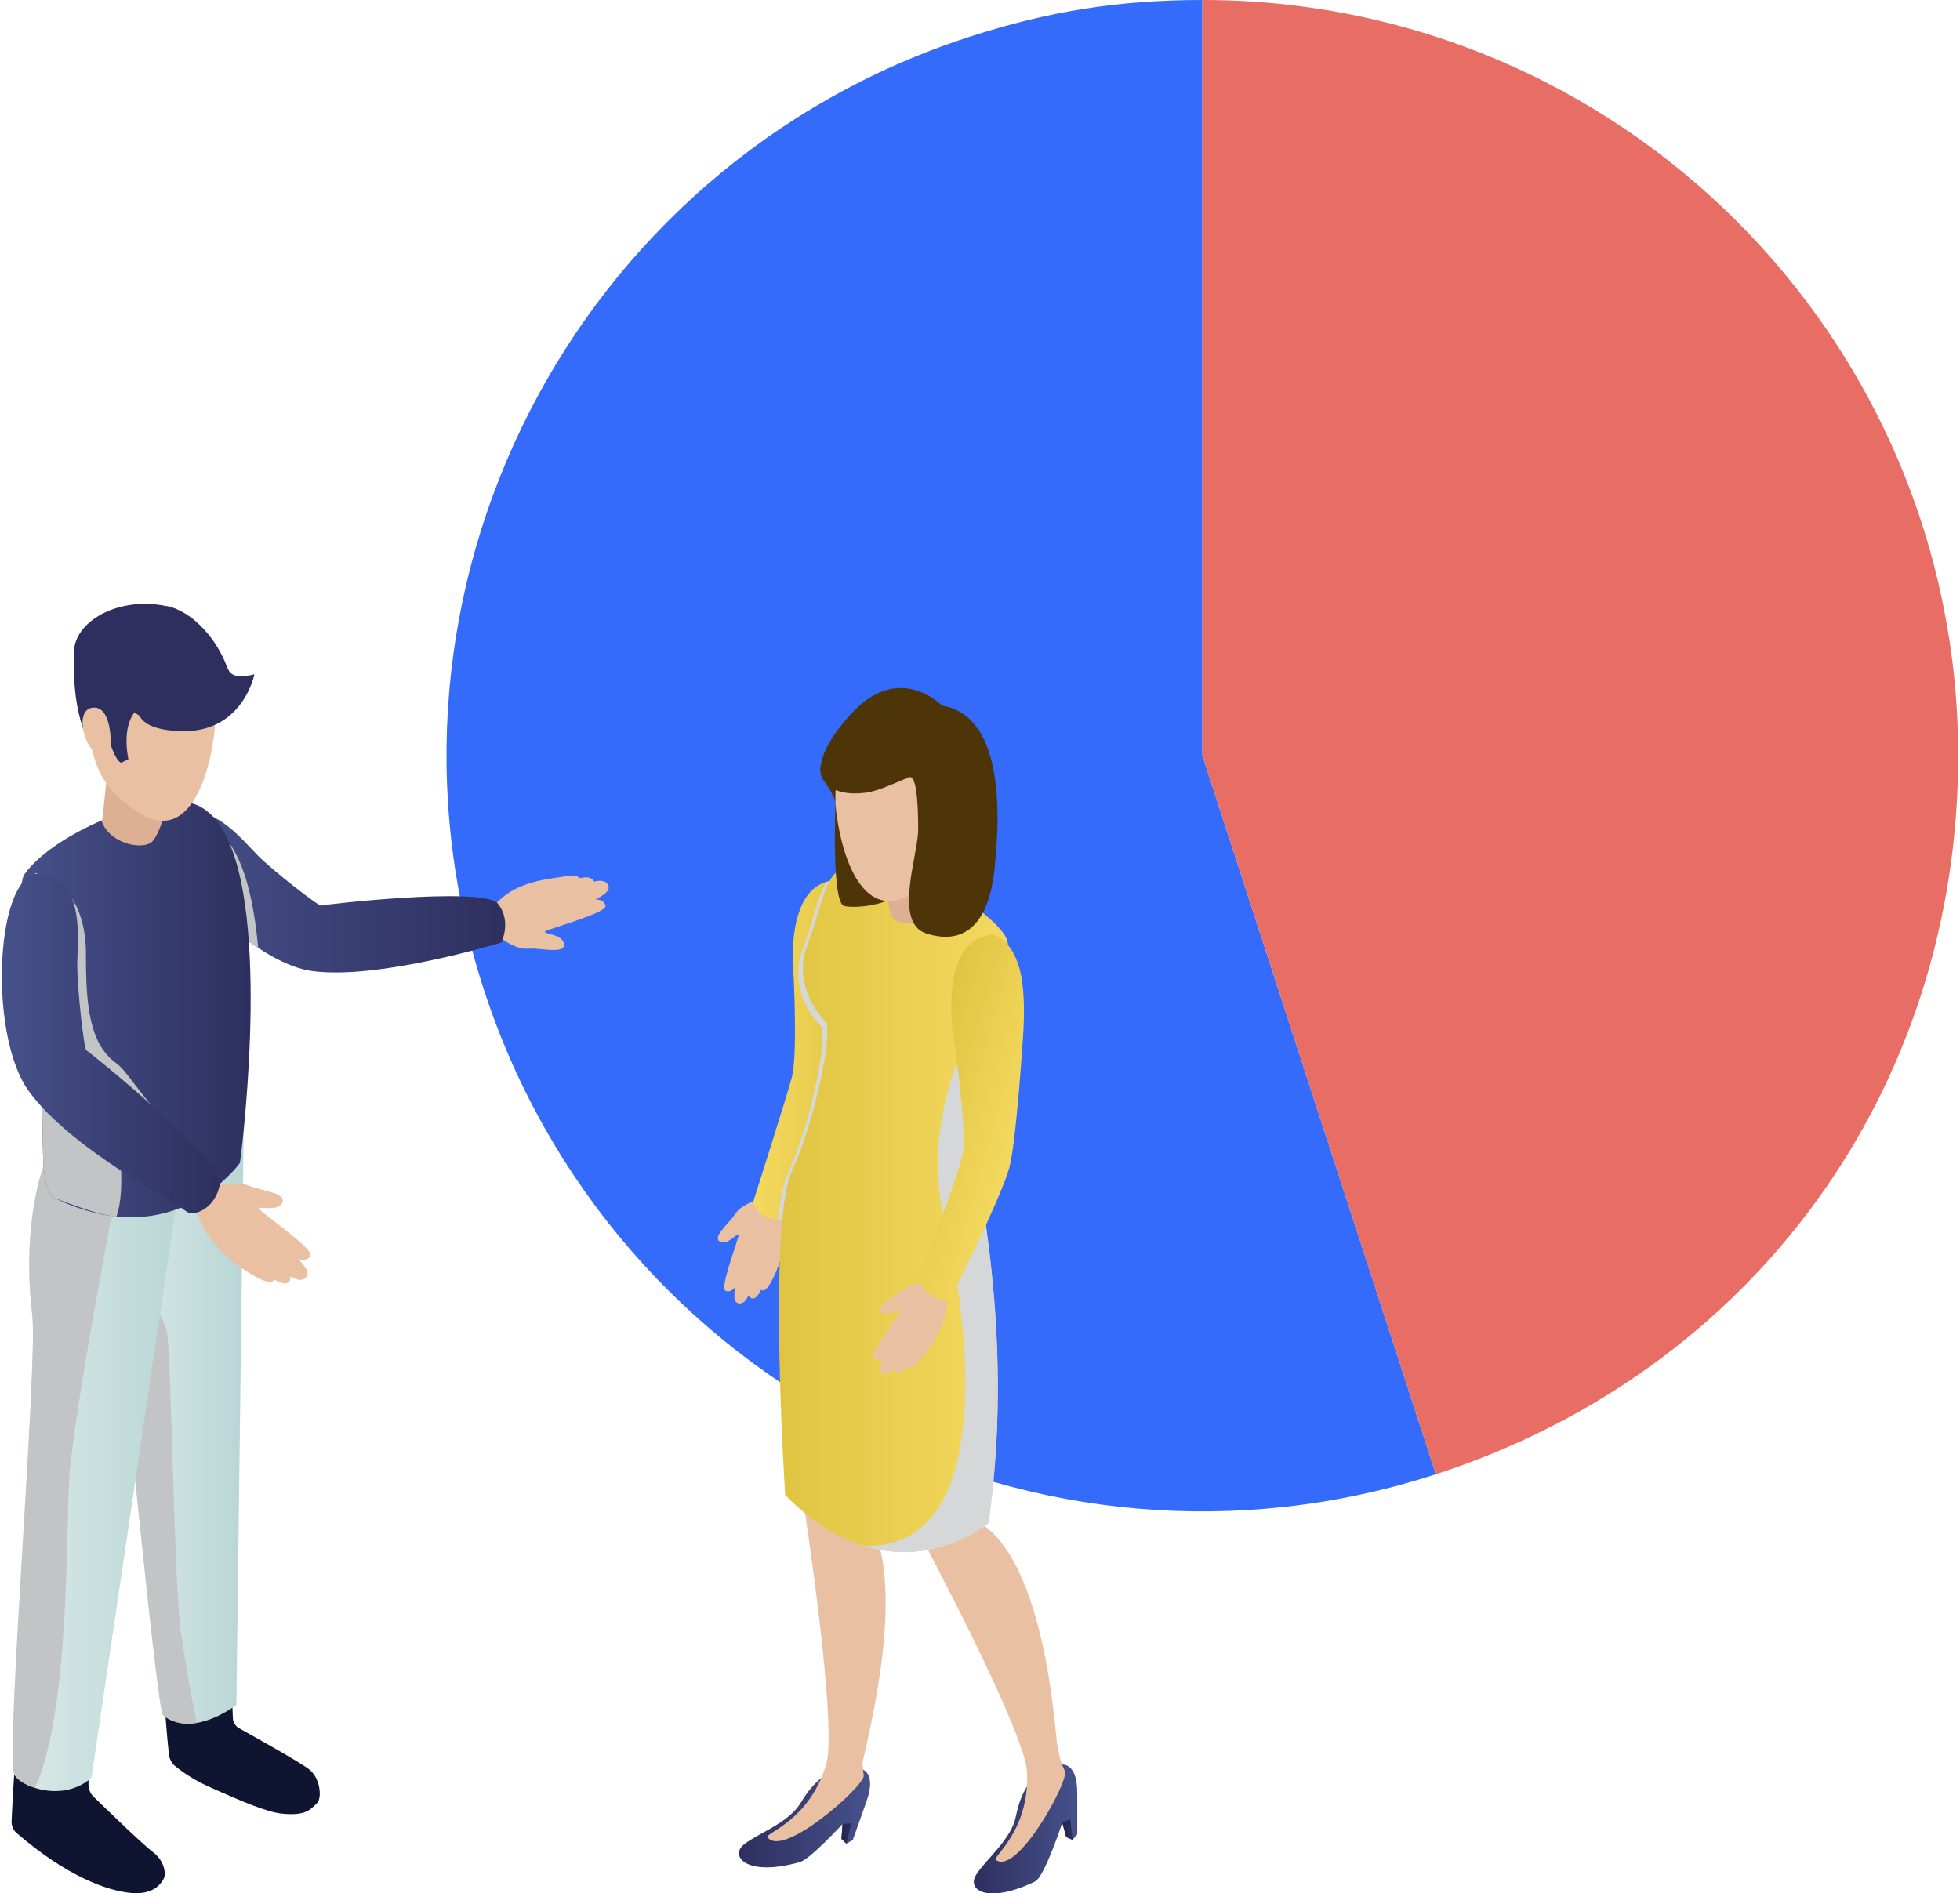 <?xml version="1.0" encoding="UTF-8"?><svg xmlns="http://www.w3.org/2000/svg" xmlns:xlink="http://www.w3.org/1999/xlink" viewBox="0 0 161 155.55"><defs><style>.cls-1{fill:url(#linear-gradient);}.cls-2{fill:#eac0a3;}.cls-3{fill:#e86d64;}.cls-4{fill:#ddb094;}.cls-5{fill:#0f1430;}.cls-6{fill:#356bfa;}.cls-7{fill:#2e2f5e;}.cls-8{fill:#4e3507;}.cls-9{fill:#d6d7d8;}.cls-9,.cls-10{mix-blend-mode:multiply;}.cls-10{fill:#c3c4c6;}.cls-11{fill:url(#linear-gradient-8);}.cls-12{fill:url(#linear-gradient-9);}.cls-13{fill:url(#linear-gradient-3);}.cls-14{fill:url(#linear-gradient-4);}.cls-15{fill:url(#linear-gradient-2);}.cls-16{fill:url(#linear-gradient-6);}.cls-17{fill:url(#linear-gradient-7);}.cls-18{fill:url(#linear-gradient-5);}.cls-19{fill:url(#linear-gradient-12);}.cls-20{fill:url(#linear-gradient-10);}.cls-21{fill:url(#linear-gradient-11);}.cls-22{isolation:isolate;}</style><linearGradient id="linear-gradient" x1="1032.78" y1="149.29" x2="1043.55" y2="149.29" gradientTransform="translate(1104.26) rotate(-180) scale(1 -1)" gradientUnits="userSpaceOnUse"><stop offset="0" stop-color="#46518b"/><stop offset="1" stop-color="#2e2f5e"/></linearGradient><linearGradient id="linear-gradient-2" x1="1034.32" y1="150.62" x2="1035.14" y2="150.62" gradientTransform="translate(1104.26) rotate(-180) scale(1 -1)" gradientUnits="userSpaceOnUse"><stop offset="0" stop-color="#2e2f5e"/><stop offset="1" stop-color="#21234f"/></linearGradient><linearGradient id="linear-gradient-3" x1="1015.76" y1="150.26" x2="1024.28" y2="150.26" xlink:href="#linear-gradient"/><linearGradient id="linear-gradient-4" x1="61.87" y1="86.25" x2="70.9" y2="86.25" gradientUnits="userSpaceOnUse"><stop offset="0" stop-color="#f4d960"/><stop offset="1" stop-color="#e0c441"/></linearGradient><linearGradient id="linear-gradient-5" x1="951.96" y1="99.41" x2="970.76" y2="99.41" gradientTransform="translate(1034.76) rotate(-180) scale(1 -1)" xlink:href="#linear-gradient-4"/><linearGradient id="linear-gradient-6" x1="1016.16" y1="150.31" x2="1017" y2="150.31" xlink:href="#linear-gradient-2"/><linearGradient id="linear-gradient-7" x1="2294.63" y1="835.8" x2="2303.38" y2="835.8" gradientTransform="translate(2520.25 -71.38) rotate(-163.85) scale(1 -1)" xlink:href="#linear-gradient-4"/><linearGradient id="linear-gradient-8" x1="9.46" y1="117.07" x2="20.04" y2="117.07" gradientUnits="userSpaceOnUse"><stop offset="0" stop-color="#dbeae8"/><stop offset="1" stop-color="#b8d6d5"/></linearGradient><linearGradient id="linear-gradient-9" x1="1.03" y1="121.43" x2="14.56" y2="121.43" xlink:href="#linear-gradient-8"/><linearGradient id="linear-gradient-10" x1="13.7" y1="73.31" x2="41.5" y2="73.31" gradientTransform="matrix(1,0,0,1,0,0)" xlink:href="#linear-gradient"/><linearGradient id="linear-gradient-11" x1="1.73" y1="82.94" x2="20.59" y2="82.94" gradientTransform="matrix(1,0,0,1,0,0)" xlink:href="#linear-gradient"/><linearGradient id="linear-gradient-12" x1=".15" y1="85.73" x2="18.06" y2="85.73" gradientTransform="matrix(1,0,0,1,0,0)" xlink:href="#linear-gradient"/></defs><g class="cls-22"><g id="_レイヤー_1"><path class="cls-6" d="m98.77,62.08l19.18,59.04c-32.61,10.59-67.63-7.25-78.22-39.86S46.98,13.63,79.59,3.04C86.11.92,91.92,0,98.77,0v62.08Z"/><path class="cls-3" d="m98.77,62.08V0C133.06,0,160.85,27.79,160.85,62.08c0,27.43-16.81,50.56-42.9,59.04l-19.18-59.04Z"/><path class="cls-2" d="m61.98,98.66s-1.15.37-1.59,1.08c-.44.71-1.92,1.88-1.26,2.26.66.38,1.55-.88,1.54-.53-.01.35-1.56,4.35-1.09,4.57.47.22.81-.3.81-.3,0,0-.23,1.12.16,1.3.4.18.73-.13.93-.62,0,0,.42.83,1.04-.46,0,0,.26.33.76-.53.5-.87,1.77-3.58.98-6.06,0,0-1.79-.95-2.28-.71Z"/><path class="cls-1" d="m65.76,152.96c.8-.23,3.45-3.1,3.45-3.1l-.09,1.22.41.39h0l.52-.3,1.13-3.18c.95-2.71-.7-2.71-.7-2.71,0,0-2.5-.88-4.69,2.81-1,1.68-3.4,2.46-4.66,3.43-1.25.96.18,2.73,4.62,1.45Z"/><path class="cls-2" d="m66.13,124.32s2.67,17.47,1.74,20.62c-1.39,4.7-5.08,5.66-4.82,6.01,1.29,1.76,7.98-4.25,7.9-5.06-.12-1.21-.06-.48-.1-1-.03-.52,4.69-17.05-.63-21.31l-4.1.73Z"/><polygon class="cls-15" points="69.21 149.86 69.12 151.08 69.53 151.47 69.93 149.78 69.21 149.86"/><path class="cls-13" d="m85.05,154.55c.75-.37,2.21-4.8,2.21-4.8l.32,1.18.52.23h0l.39-.45v-3.37c.01-2.88-1.55-2.33-1.55-2.33,0,0-2.65,0-3.49,4.21-.38,1.91-2.39,3.45-3.25,4.78-.86,1.32.99,2.45,4.86.56Z"/><path class="cls-2" d="m75.88,126.68s8.31,15.6,8.48,18.87c.25,4.9-2.91,7.02-2.55,7.27,1.81,1.24,6.01-6.56,5.67-7.29-.51-1.1-.49-1.57-.62-2.07-.2-.85-.94-16.57-7.36-18.83l-3.63,2.05Z"/><path class="cls-14" d="m70.64,79.45v.02c-.04.22-.07.42-.1.62-.17,1-.51,3.07-.89,5.1-.38,1.99-.8,3.94-1.12,4.83-.15.43-.4,1.08-.69,1.85-1.18,3.14-3.17,8.27-3.17,8.27,0,0-.15.04-.38.05-.12,0-.24,0-.38,0-.04,0-.08,0-.12,0-.67-.05-1.56-.34-1.93-1.42,0,0,2.73-8.54,3.19-10.28.46-1.74.15-8.06.15-8.12-.14-1.53-.27-5.11,1.24-6.94.27-.33.58-.6.96-.79l.03-.02c.12-.05.24-.11.38-.15.1-.03.2-.05.3-.08,0,0,.02,0,.04,0,.14-.04.29-.05.46-.06.05,0,.1-.02.16-.02h.09c.13,0,.38.04.68.21.46.25.99.82,1.23,2.13.06.32.1.67.12,1.04.06,1.25-.09,2.67-.25,3.77Z"/><path class="cls-9" d="m70.64,79.45v.02c-.04.22-.07.42-.1.62-.17,1-.51,3.07-.89,5.1-.38,1.99-.8,3.94-1.12,4.83-.15.43-.4,1.08-.69,1.85-1.18,3.14-3.17,8.27-3.17,8.27,0,0-.15.04-.38.05-.12,0-.24,0-.38,0,.16-1.59.4-2.85.74-3.6,2-4.37,3.28-11.12,2.83-12.22,0,0-2.91-2.74-1.55-6.38.9-2.41,1.25-4.44,1.99-5.52.1-.03.2-.05.3-.08,0,0,.02,0,.04,0,.14-.04.3-.05.46-.06.04,0,.08-.02.13-.02.13,0,.38.04.68.21.46.25.99.82,1.23,2.13.06.32.1.67.12,1.04.06,1.25-.09,2.67-.25,3.77Z"/><path class="cls-18" d="m64.51,122.85c2.23,2.25,4.4,3.52,6.39,4.14,5.91,1.86,10.29-1.86,10.29-1.86,2.37-16.6-1.46-30.82-1.96-34.56-.19-1.47.28-3.51.94-5.56.23-.73.49-1.46.75-2.16.73-1.96,1.47-3.71,1.75-4.7.05-.2.09-.37.11-.5.2-1.66-5.61-5.13-5.61-5.13-.87-.53-5.2-1.09-7.3-1.21-2.09-.12-2.18,2.68-3.55,6.32-1.37,3.65,1.55,6.38,1.55,6.38.45,1.09-.82,7.84-2.83,12.22-2,4.38-.54,26.62-.54,26.62Z"/><path class="cls-8" d="m68.63,66s-.34,8.16.71,8.43c1.05.27,4.43-.17,5.01-1.6.59-1.43,1.21-4.74.31-5.83-.9-1.1-7.38-3.64-7.2-3.27.18.37,1.18,1.76,1.16,2.26Z"/><path class="cls-4" d="m72.69,72.75s.36,2.34.65,2.67c.71.84,4.13.49,4.84-1.29l-.54-4.96-4.95,3.58Z"/><path class="cls-2" d="m72.8,58.08c-2.26.6-4.73,4.5-4.07,8.94.83,5.58,3.14,8.5,6.42,6.24,2.35-1.63,4.82-3.54,3.9-10.78-.46-3.59-4.36-4.9-6.25-4.4Z"/><path class="cls-8" d="m69.86,58.71c-.82.91-2.16,2.46-2.46,4.24-.2,1.18.89,2.51,3.62,2.19.95-.11,1.81-.51,3.64-1.28.76-.32.76,3.38.76,4.33,0,2.05-2.07,7.61.66,8.5,2.73.88,5.06-.21,5.61-5.27.54-5.06.61-12.61-4.31-13.45,0,0-3.54-3.69-7.52.73Z"/><path class="cls-9" d="m77.66,100.63c-1.64-6.56.47-11.97.95-13.34.48-1.37.62-5.01.62-5.01h0c-.36-2.05-.13-4.13,1.83-4.97,0,0,.76-.15,1.72.61-.42,1.43-1.73,4.4-2.68,7.37,0-.01,0-.01,0-.02-.62,1.96-1.05,3.91-.86,5.31.5,3.74,4.33,17.96,1.96,34.56,0,0-4.38,3.72-10.29,1.86,11.41.43,8.4-19.8,6.76-26.36Z"/><polygon class="cls-16" points="87.26 149.75 87.58 150.93 88.1 151.16 87.92 149.45 87.26 149.75"/><path class="cls-2" d="m75.84,105.42s-1.15.04-1.73.59c-.58.55-2.24,1.25-1.73,1.77.51.52,1.65-.42,1.55-.1-.1.32-2.53,3.62-2.16,3.93.37.32.82-.07.82-.07,0,0-.5.97-.18,1.23.32.27.71.06,1.01-.34,0,0,.18.87,1.08-.16,0,0,.15.37.83-.3.68-.67,2.53-2.85,2.43-5.33,0,0-1.41-1.33-1.92-1.23Z"/><path class="cls-17" d="m79.1,94.62c.31-1.87-.65-8.49-.66-8.55-.4-2.17-1.08-8.79,3.02-9.29,0,0,1.51.13,2.26,2.71.43,1.48.43,3.56.35,5.07h0s0,.01,0,.03c-.01.23-.03.45-.04.65-.14,2.14-.61,8.69-1.11,10.65-.6,2.35-4.91,10.96-4.91,10.96,0,0-1.72.21-2.58-1.7,0,0,3.37-8.64,3.68-10.52Z"/><path class="cls-2" d="m41.33,77.21s1.11.82,2.07.73c.95-.08,3.03.49,2.93-.37-.09-.87-1.86-.83-1.53-1.06.33-.22,5.05-1.51,4.94-2.08-.11-.57-.82-.54-.82-.54,0,0,1.19-.54,1.08-1.03-.1-.49-.62-.58-1.2-.43,0,0-.17-.53-1.16-.28,0,0-.32-.35-1.09-.18-1.11.25-4.37.27-6.11,2.66,0,0,.33,2.29.88,2.57Z"/><path class="cls-5" d="m19.07,139.67l.06,1.52c.01.29.23.65.49.79,1.3.72,4.95,2.76,5.74,3.36.97.73,1.11,2.41.67,2.82-.54.5-.9,1.04-2.83.85-1.31-.12-3.51-1.1-5.45-1.95-1.12-.49-2.19-1-3.41-2-.23-.19-.43-.58-.46-.87-.15-1.43-.53-5.37-.33-6.53.2-1.16,3.74.56,5.04,1.23.26.13.48.48.49.78Z"/><path class="cls-11" d="m9.47,103.58c.09,3.4.49,6.57.49,6.57,0,0,2.96,30.37,3.42,30.76.86.7,1.87.8,2.81.64h0c1.73-.3,3.23-1.48,3.23-1.48l.6-47.56s-6.53,1.45-9.12,3.21c-1.3.87-1.54,4.47-1.45,7.86Z"/><path class="cls-10" d="m9.47,103.58c.09,3.4.49,6.57.49,6.57,0,0,2.96,30.37,3.42,30.76.86.7,1.87.8,2.81.64-.37-1.43-1.07-5.38-1.38-7.88-.52-4.22-.76-23.03-1.12-24.36-.36-1.33-2.39-4.82-2.39-4.82,0,0-.93-1.03-1.84-.92Z"/><path class="cls-5" d="m7.27,146.05v.63c0,.29.17.7.38.9,1.08,1.05,4.13,4.01,4.94,4.61.73.55,1.02,1.4.93,1.95-.05.29-.37.67-.59.86-.36.3-1.03.63-2.18.52-1.92-.18-5.23-1.33-9.42-4.95-.22-.19-.39-.59-.38-.88.06-1.3.21-4.63.41-5.79.2-1.2,4.09.67,5.46,1.36.26.13.47.48.47.78Z"/><path class="cls-12" d="m1.16,145.76c.15.38.81.84,1.71,1.13,1.34.43,3.21.44,4.64-.83l7.06-47.74-7.52-1.78-3.45-.81s-1.86,4.7-.95,12.33c.47,3.94-2.2,35.85-1.49,37.7Z"/><path class="cls-10" d="m1.16,145.76c.15.38.81.84,1.71,1.13,2.86-6.13,2.55-21.13,2.82-25.39.35-5.42,3.77-23.16,3.77-23.16l-2.41-1.8-3.45-.81s-1.86,4.7-.95,12.33c.47,3.94-2.2,35.85-1.49,37.7Z"/><path class="cls-20" d="m41.3,77.17c-.06.17-.11.26-.11.26,0,0-8.8,2.71-14.4,2.45-.47-.02-.92-.06-1.34-.13-1.3-.21-2.79-.91-4.25-1.88-2.67-1.77-5.27-4.45-6.59-6.71-.56-.96-.89-1.83-.91-2.54,0-.52.16-.94.53-1.24,2.73-2.15,5.64,1.59,6.97,2.93,1.17,1.18,4.99,4.18,5.19,4.09.19-.08,12.82-1.54,14.44-.23h0s.06.06.08.09c.87,1.11.57,2.38.38,2.91Z"/><path class="cls-10" d="m21.2,77.87c-2.67-1.77-5.27-4.45-6.59-6.71-.13-1.56,0-2.89.43-3.72.27-.02.53-.02.77,0,3.43.16,4.89,4.84,5.4,10.44Z"/><path class="cls-21" d="m20.05,92.52c-.18,1.85-.34,3.01-.34,3.01,0,0-.38.57-1.16,1.28-.6.59-1.44,1.27-2.51,1.84h0c-.39.23-.82.43-1.28.61-1.43.56-3.16.89-5.19.69-.19-.02-.38-.04-.57-.07-1.35-.2-2.82-.64-4.41-1.39-.02,0-.04-.02-.06-.04-1.1-.62-.99-3.35-1.05-6.71,0-.78-.03-1.58-.08-2.41,0-.26-.03-.51-.05-.76-.31-4.06-1.01-8.45-1.38-11.74v-.02c-.29-2.53-.37-4.41.06-5.01h0c2.25-3.11,9.11-6.1,12.93-5.93,6.93.32,5.81,19.16,5.09,26.65Z"/><path class="cls-4" d="m13.71,66.2s-.63,2.6-1.33,3.04c-.91.57-3.31.03-4-1.69l.52-4.82,4.81,3.48Z"/><path class="cls-2" d="m13.6,51.94c2.2.58,4.59,4.38,3.95,8.69-.8,5.42-3.05,8.26-6.24,6.06-2.29-1.58-4.68-3.44-3.78-10.48.44-3.49,4.24-4.76,6.07-4.27Z"/><path class="cls-7" d="m13.7,49.79c2.23.46,4.17,2.87,4.93,4.96.2.4.31,1.14,2.27.65,0,0-.96,4.9-6.15,4.67-2.09-.09-2.98-.64-3.29-1.26-.27-.17-.4-.29-.4-.29-1.1,1.37-.51,3.85-.51,3.85l-.59.3c-.47-.17-.86-1.48-.86-1.48l-1.41.49c-1.95-3.03-1.59-7.66-1.59-7.66-.41-2.67,3.31-5.11,7.6-4.22Z"/><path class="cls-2" d="m9.1,61.19s.11-3.31-1.55-3.04c-1.66.27-.36,4.58,1.31,3.81l.24-.77Z"/><path class="cls-10" d="m9.57,99.95h0c-.19,0-.38-.04-.57-.07-1.33-.24-2.75-.8-4.41-1.4-.02,0-.04,0-.06-.03-1.1-.62-.99-3.35-1.05-6.71,0-.78-.03-1.58-.08-2.41,0-.26-.03-.51-.05-.76l6.25,4.32s.84,4.56-.03,7.05Z"/><path class="cls-10" d="m1.97,76.81v.02c.37,3.3,1.07,7.69,1.38,11.75.02.26.04.51.05.76.05.83.07,1.63.08,2.41.73.67,2.27,1.43,3.1,2.06l5.95-2.92c-1.15-1.22-2.23-3.02-2.97-3.53-2.25-1.6-2.51-4.9-2.5-8.96,0-4.74-2.54-5.98-2.54-5.98-.63-.31-1.15-.54-1.59-.7-.55.52-.78,2.48-.96,5.1Z"/><path class="cls-2" d="m18.03,97.39s1.41-.42,2.34,0c.93.42,3.22.58,2.82,1.42-.4.84-2.17.18-1.91.52.25.34,4.55,3.31,4.23,3.85-.32.54-1.02.25-1.02.25,0,0,1,.97.73,1.42-.28.45-.83.36-1.36.01,0,0,.14,1.12-1.36.25,0,0-.03.51-1.13-.03-1.09-.53-4.24-2.39-5.14-5.42,0,0,1.15-2.18,1.8-2.27Z"/><path class="cls-19" d="m6.34,79.29c.02-2.02.7-7.03-2.98-7.5-3.68-.47-4.42,13.04-1.04,17.79,3.38,4.75,11.96,9.11,12.96,9.93.66.54,2.5-.3,2.78-2.26.27-1.96-10.76-10.87-10.96-10.95-.21-.09-.77-5.25-.75-7.01Z"/></g></g></svg>